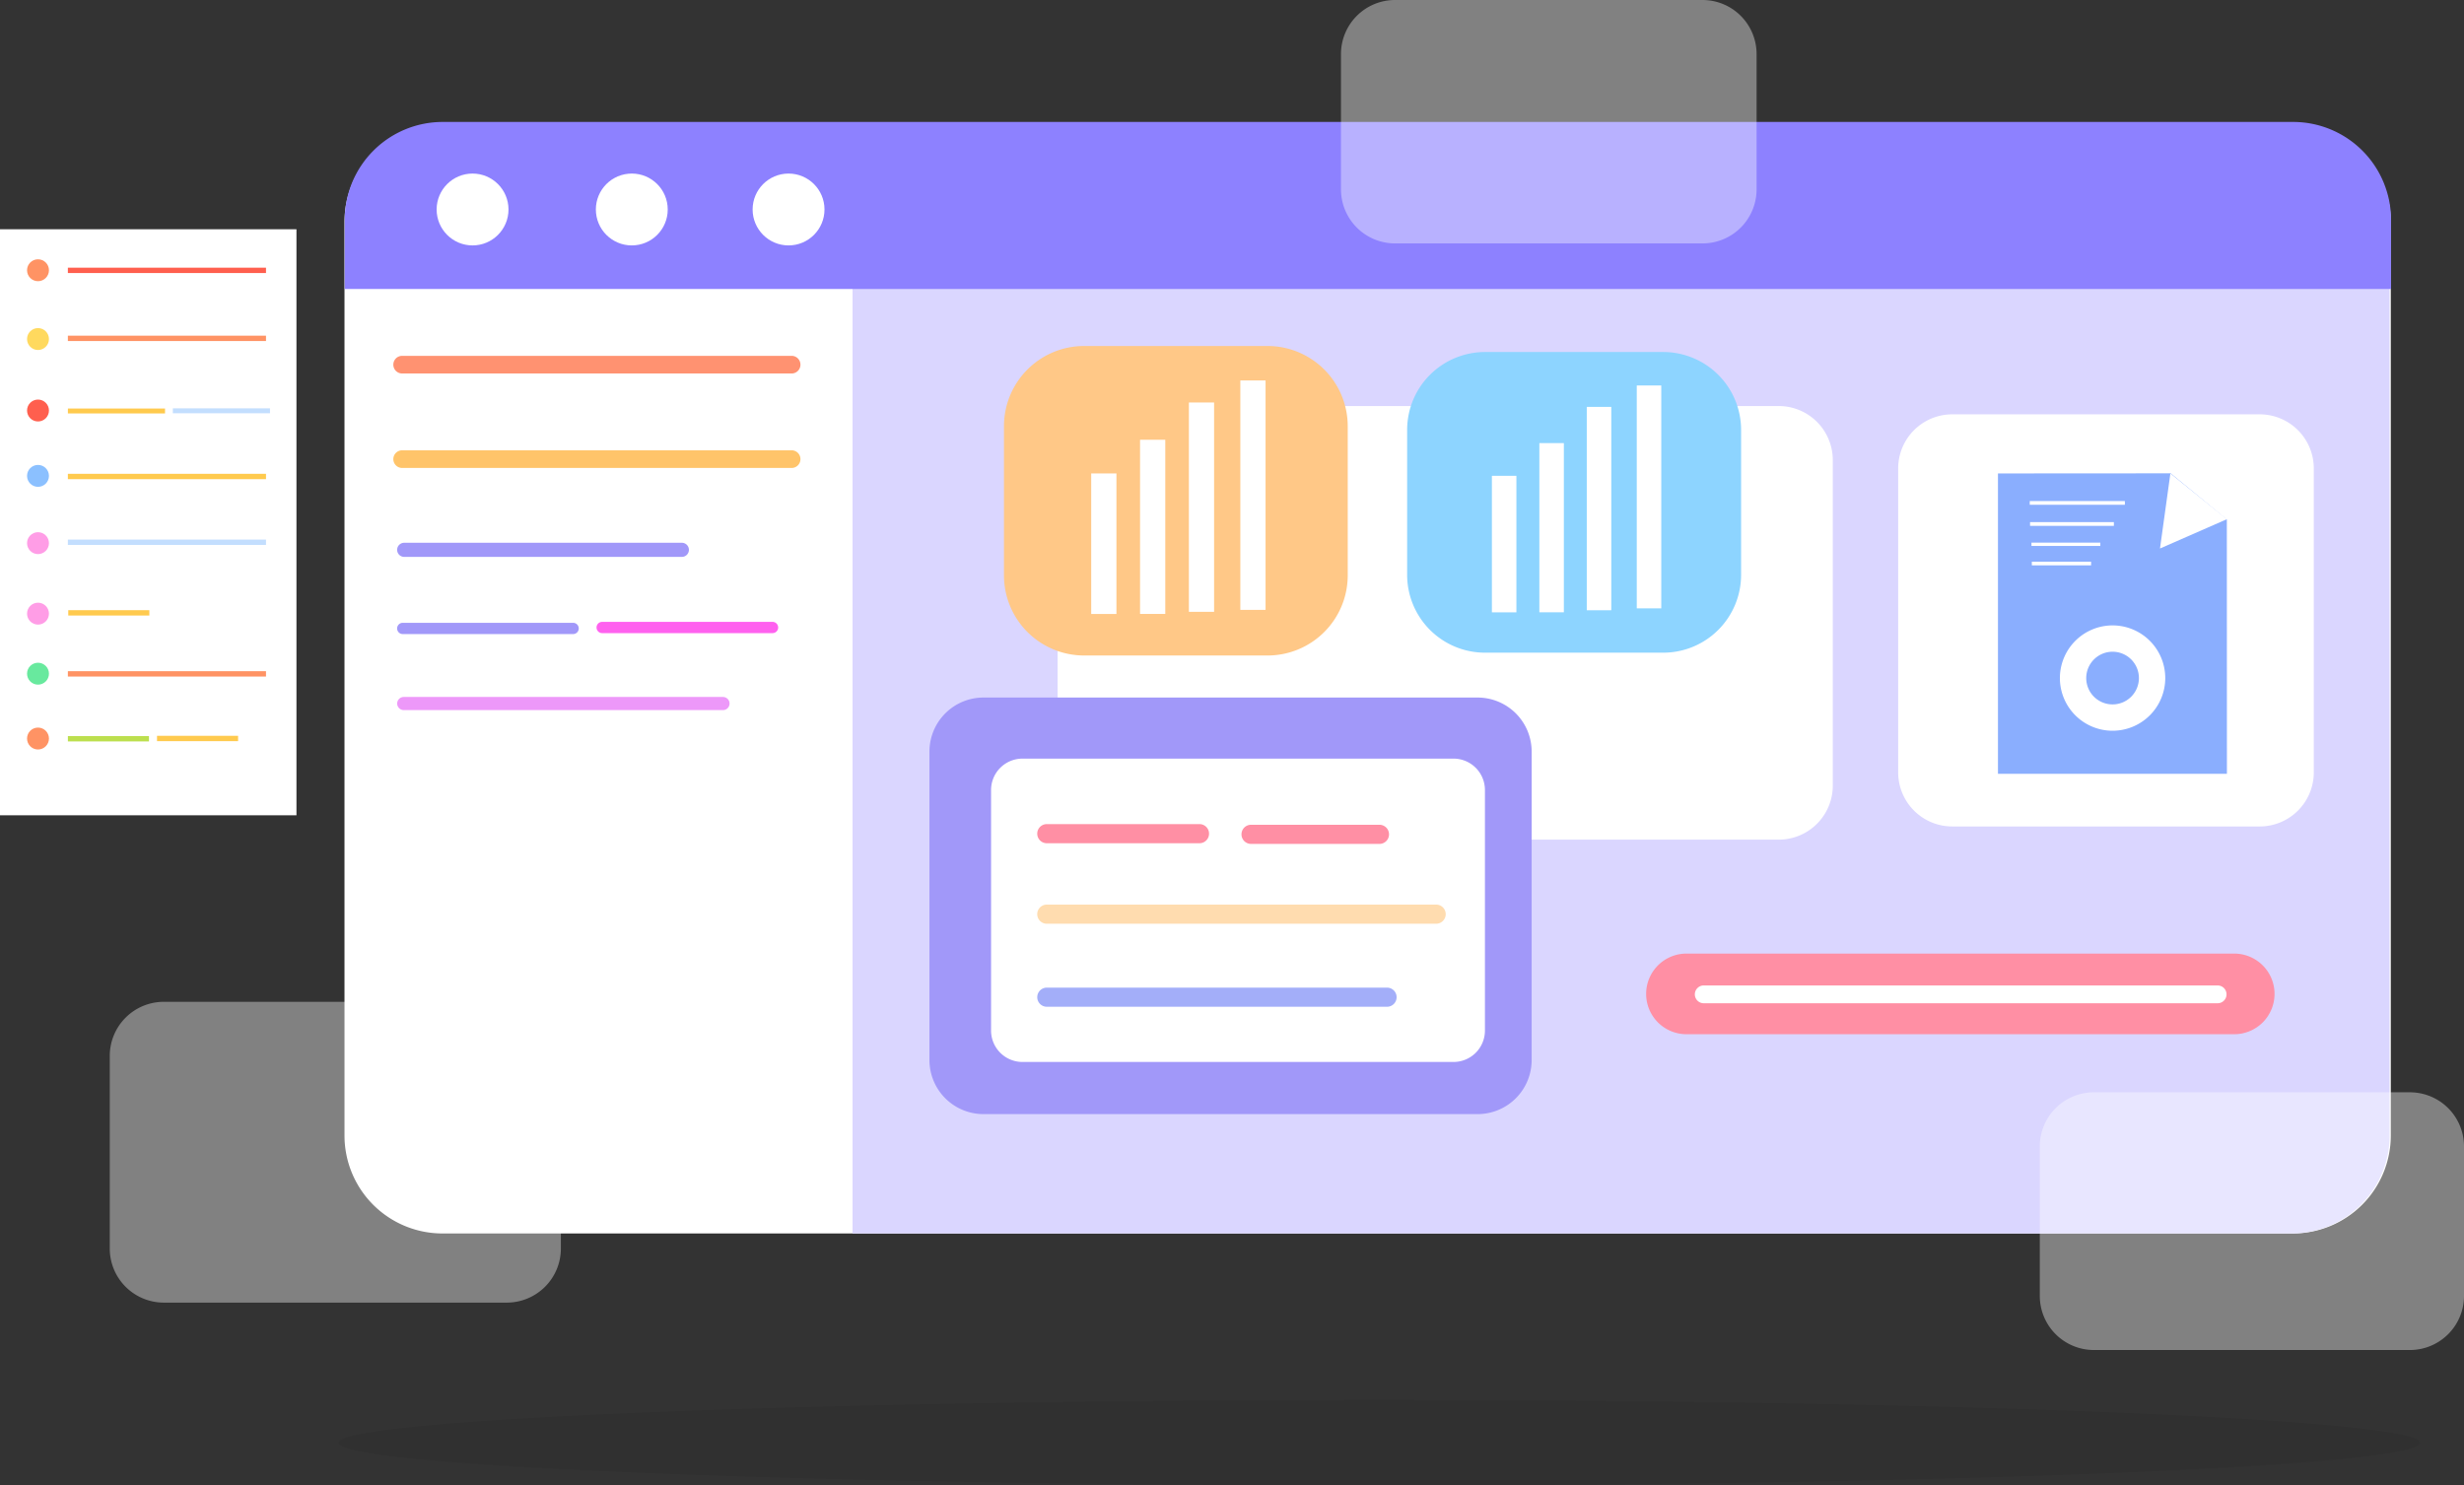 <svg xmlns="http://www.w3.org/2000/svg" viewBox="0 0 3984.747 2402.662"><rect x="0" y="0" width="3984.747" height="2402.662" fill="#333333" stroke="none"/><defs><style>.cls-1{fill-opacity:0.07;}.cls-2,.cls-26,.cls-5{fill:#fff;}.cls-17,.cls-18,.cls-19,.cls-2,.cls-20,.cls-21,.cls-22,.cls-23,.cls-24,.cls-25,.cls-26,.cls-3,.cls-4,.cls-6,.cls-7{fill-rule:evenodd;}.cls-3{fill:#dad6ff;}.cls-4{fill:#8d81ff;}.cls-6{fill:#ffc887;}.cls-7{fill:#a198f9;}.cls-8{fill:#ff5f4e;}.cls-9{fill:#ff9364;}.cls-10{fill:#ffca4e;}.cls-11{fill:#c3defe;}.cls-12{fill:#bcdf4e;}.cls-13{fill:#ffd95e;}.cls-14{fill:#8bc0ff;}.cls-15{fill:#ff9de6;}.cls-16{fill:#68e99e;}.cls-17{fill:#ff8fa4;}.cls-18{fill:#ffdcaf;}.cls-19{fill:#a3aef9;}.cls-20{fill:#8dd4ff;}.cls-21{fill:#ff9271;}.cls-22{fill:#ffc46a;}.cls-23{fill:#ff61ef;}.cls-24{fill:#ed98f9;}.cls-25{fill:#8aaefe;}.cls-26{fill-opacity:0.38;}</style></defs><g id="Layer_2" data-name="Layer 2"><g id="design"><ellipse class="cls-1" cx="2230.518" cy="2333.628" rx="1682.896" ry="69.034"/><path class="cls-2" d="M3866.371,358.794a158.443,158.443,0,0,0-158.417-158.439H715.521a158.441,158.441,0,0,0-158.416,158.439V1836.71a158.441,158.441,0,0,0,158.416,158.44h2992.432a158.443,158.443,0,0,0,158.417-158.44Z"/><path class="cls-3" d="M3864.401,358.794a158.443,158.443,0,0,0-158.417-158.439H1378.734V1995.151h2327.25a158.443,158.443,0,0,0,158.417-158.44Z"/><path class="cls-4" d="M3866.772,355.667a158.421,158.421,0,0,0-158.417-158.418H715.923a158.418,158.418,0,0,0-158.416,158.418V467.41h3309.265Z"/><circle class="cls-5" cx="764.225" cy="338.849" r="58.112"/><circle class="cls-5" cx="1021.736" cy="338.849" r="58.112" transform="translate(-28.417 102.329) rotate(-5.655)"/><circle class="cls-5" cx="1275.241" cy="338.849" r="58.112"/><path class="cls-2" d="M2963.965,744.237a87.453,87.453,0,0,0-87.469-87.467H1797.853a87.453,87.453,0,0,0-87.469,87.467v526.441a87.454,87.454,0,0,0,87.469,87.469h1078.643a87.454,87.454,0,0,0,87.469-87.469Z"/><path class="cls-6" d="M2179.531,689.374a129.748,129.748,0,0,0-129.679-129.713h-296.584a129.731,129.731,0,0,0-129.679,129.713V930.564a129.665,129.665,0,0,0,129.679,129.715h296.584a129.682,129.682,0,0,0,129.679-129.715Z"/><rect class="cls-5" x="1764.691" y="765.786" width="40.791" height="227.334"/><rect class="cls-5" x="1843.69" y="711.327" width="40.789" height="281.7"/><rect class="cls-5" x="1922.641" y="651.031" width="40.789" height="338.604"/><rect class="cls-5" x="2005.853" y="615.386" width="40.789" height="371.097"/><path class="cls-7" d="M2476.984,1215.769a87.463,87.463,0,0,0-87.472-87.484h-798.947a87.419,87.419,0,0,0-87.472,87.484v498.828a87.42,87.42,0,0,0,87.472,87.486h798.947a87.463,87.463,0,0,0,87.472-87.486Z"/><rect class="cls-5" y="370.824" width="479.429" height="947.913"/><rect class="cls-8" x="109.761" y="432.993" width="320.403" height="8.64"/><rect class="cls-9" x="109.761" y="542.977" width="320.403" height="8.64"/><rect class="cls-10" x="109.791" y="660.795" width="157.1" height="7.939"/><rect class="cls-11" x="279.53" y="660.509" width="157.1" height="7.939"/><rect class="cls-10" x="109.761" y="766.398" width="320.403" height="8.64"/><rect class="cls-11" x="109.761" y="872.794" width="320.403" height="8.64"/><rect class="cls-9" x="109.761" y="1085.663" width="320.403" height="8.64"/><rect class="cls-12" x="109.79" y="1190.602" width="131.116" height="8.64"/><rect class="cls-10" x="253.924" y="1190.189" width="131.116" height="8.64"/><rect class="cls-10" x="110.389" y="986.972" width="131.116" height="8.64"/><circle class="cls-9" cx="61.454" cy="437.124" r="17.723"/><circle class="cls-13" cx="61.454" cy="548.409" r="17.723"/><circle class="cls-8" cx="61.454" cy="664.011" r="17.723"/><circle class="cls-14" cx="61.454" cy="769.746" r="17.723"/><circle class="cls-15" cx="61.454" cy="878.551" r="17.723"/><circle class="cls-15" cx="61.454" cy="992.585" r="17.723"/><circle class="cls-16" cx="61.454" cy="1089.694" r="17.723"/><circle class="cls-9" cx="61.454" cy="1194.584" r="17.723"/><path class="cls-2" d="M2401.42,1277.917a50.82,50.82,0,0,0-50.846-50.844h-696.995a50.82,50.82,0,0,0-50.846,50.844v388.983a50.82,50.82,0,0,0,50.846,50.844h696.995a50.82,50.82,0,0,0,50.846-50.844Z"/><path class="cls-17" d="M1955.254,1348.463a15.48,15.48,0,0,0-15.473-15.475h-246.893a15.462,15.462,0,0,0-15.473,15.475v.006a15.462,15.462,0,0,0,15.473,15.475h246.893a15.48,15.48,0,0,0,15.473-15.475Z"/><path class="cls-17" d="M2246.307,1349.547a15.475,15.475,0,0,0-15.48-15.475h-207.625a15.433,15.433,0,0,0-15.48,15.475v.006a15.433,15.433,0,0,0,15.48,15.475h207.625a15.475,15.475,0,0,0,15.48-15.475Z"/><path class="cls-18" d="M2337.999,1478.676a15.498,15.498,0,0,0-15.461-15.475h-629.678a15.455,15.455,0,0,0-15.461,15.475v.006a15.455,15.455,0,0,0,15.461,15.475h629.678a15.499,15.499,0,0,0,15.461-15.475Z"/><path class="cls-19" d="M2258.577,1612.967a15.472,15.472,0,0,0-15.483-15.475h-550.227a15.459,15.459,0,0,0-15.423,15.475v.006a15.459,15.459,0,0,0,15.423,15.475h550.227a15.472,15.472,0,0,0,15.483-15.475Z"/><path class="cls-20" d="M2815.68,695.398a126.045,126.045,0,0,0-125.977-126.011h-288.119a126.029,126.029,0,0,0-125.977,126.011V929.706a125.965,125.965,0,0,0,125.977,126.014h288.119a125.981,125.981,0,0,0,125.977-126.014Z"/><rect class="cls-5" x="2412.68" y="769.63" width="39.627" height="220.847"/><rect class="cls-5" x="2489.424" y="716.724" width="39.624" height="273.662"/><rect class="cls-5" x="2566.122" y="658.149" width="39.624" height="328.943"/><rect class="cls-5" x="2646.959" y="623.521" width="39.624" height="360.508"/><path class="cls-21" d="M1294.483,589.842a14.271,14.271,0,0,0-14.274-14.274h-629.851a14.271,14.271,0,0,0-14.274,14.274v.008a14.271,14.271,0,0,0,14.274,14.274h629.851a14.271,14.271,0,0,0,14.274-14.274Z"/><path class="cls-22" d="M1294.483,742.644a14.271,14.271,0,0,0-14.274-14.274h-629.851a14.271,14.271,0,0,0-14.274,14.274v.008a14.271,14.271,0,0,0,14.274,14.274h629.851a14.271,14.271,0,0,0,14.274-14.274Z"/><path class="cls-7" d="M1114.1,889.353a11.412,11.412,0,0,0-11.413-11.413H653.661a11.409,11.409,0,0,0-11.401,11.413v.006a11.409,11.409,0,0,0,11.401,11.413h449.026a11.412,11.412,0,0,0,11.413-11.413Z"/><path class="cls-7" d="M935.942,1016.503a9.095,9.095,0,0,0-9.105-9.103H651.313a9.094,9.094,0,0,0-9.097,9.103v.005a9.094,9.094,0,0,0,9.097,9.103h275.524a9.095,9.095,0,0,0,9.105-9.103Z"/><path class="cls-23" d="M1258.436,1014.977a9.095,9.095,0,0,0-9.105-9.103H973.807a9.095,9.095,0,0,0-9.097,9.103v.005a9.095,9.095,0,0,0,9.097,9.103h275.524a9.095,9.095,0,0,0,9.105-9.103Z"/><path class="cls-24" d="M1179.83,1137.966a10.609,10.609,0,0,0-10.608-10.615H652.926a10.609,10.609,0,0,0-10.608,10.615v.004a10.609,10.609,0,0,0,10.608,10.614h516.297a10.609,10.609,0,0,0,10.608-10.614Z"/><path class="cls-2" d="M3741.832,757.682a87.471,87.471,0,0,0-87.482-87.486h-497.156a87.469,87.469,0,0,0-87.481,87.486v491.637a87.472,87.472,0,0,0,87.481,87.488h497.156a87.474,87.474,0,0,0,87.482-87.488Z"/><path class="cls-17" d="M3678.361,1607.652a65.221,65.221,0,0,0-65.194-65.207h-885.858a65.221,65.221,0,0,0-65.195,65.207v.015a65.221,65.221,0,0,0,65.195,65.207h885.858a65.221,65.221,0,0,0,65.194-65.207Z"/><path class="cls-2" d="M3600.71,1608.371a14.419,14.419,0,0,0-14.417-14.398h-831a14.419,14.419,0,0,0-14.418,14.398v.01a14.419,14.419,0,0,0,14.418,14.403h831a14.418,14.418,0,0,0,14.417-14.403Z"/><path class="cls-25" d="M3601.226,840.349l-90.832-74.734-279.31.183v485.852h370.264Z"/><path class="cls-2" d="M3509.93,765.81l91.406,73.977-108.224,47.4Z"/><rect class="cls-5" x="3282.491" y="810.463" width="153.817" height="5.997"/><rect class="cls-5" x="3282.991" y="844.526" width="135.545" height="6.058"/><rect class="cls-5" x="3285.251" y="877.71" width="111.375" height="5.362"/><rect class="cls-5" x="3285.849" y="908.549" width="95.839" height="5.911"/><path class="cls-2" d="M3416.448,1011.594a85.195,85.195,0,1,1-85.214,85.177A85.244,85.244,0,0,1,3416.448,1011.594Zm0,42.588a42.601,42.601,0,1,1-42.625,42.588A42.617,42.617,0,0,1,3416.448,1054.182Z"/><path class="cls-26" d="M2840.732,87.469A87.463,87.463,0,0,0,2753.25,0h-497.156a87.463,87.463,0,0,0-87.481,87.469V306.257a87.464,87.464,0,0,0,87.481,87.47h497.156a87.464,87.464,0,0,0,87.481-87.47Z"/><path class="cls-26" d="M907.029,1707.915a87.471,87.471,0,0,0-87.483-87.47H264.995a87.454,87.454,0,0,0-87.482,87.47v311.609a87.454,87.454,0,0,0,87.482,87.471H819.546a87.472,87.472,0,0,0,87.483-87.471Z"/><path class="cls-26" d="M3984.747,1854.284a87.468,87.468,0,0,0-87.481-87.474h-511.05a87.468,87.468,0,0,0-87.481,87.474v241.901a87.469,87.469,0,0,0,87.481,87.475h511.05a87.469,87.469,0,0,0,87.481-87.475Z"/></g></g></svg>